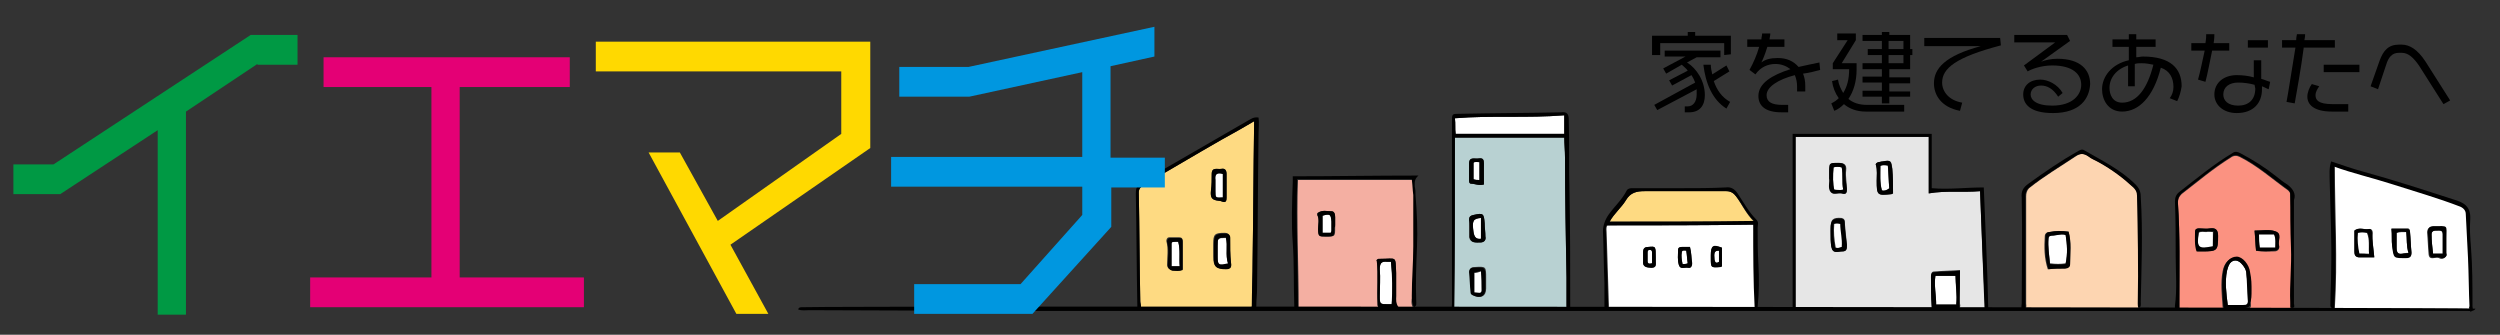 <?xml version="1.0" encoding="utf-8"?>
<!-- Generator: Adobe Illustrator 29.8.1, SVG Export Plug-In . SVG Version: 9.03 Build 0)  -->
<svg version="1.1" id="レイヤー_1" xmlns="http://www.w3.org/2000/svg" xmlns:xlink="http://www.w3.org/1999/xlink" x="0px"
	 y="0px" width="336.1px" height="45px" viewBox="0 0 336.1 45" style="enable-background:new 0 0 336.1 45;" xml:space="preserve">
<rect x="0" y="0" width="336.1" height="45" fill="#333333" stroke="none"/>
<style type="text/css">
	.st0{fill:#FFFFFF;}
	.st1{fill:#FB9281;}
	.st2{fill:#FDD5B1;}
	.st3{fill:#E6E6E6;}
	.st4{fill:#FEDA82;}
	.st5{fill:#B8D1D2;}
	.st6{fill:#F4AFA2;}
	.st7{fill:#009944;}
	.st8{fill:#E40075;}
	.st9{fill:#FFD900;}
	.st10{fill:#0097E0;}
</style>
<g>
	<path class="st0" d="M332,41.5h-18.1v-0.1c0.4-6.4,0-12.7,0-19.1c2.5,0.9,5.1,1.5,7.6,2.3c3.1,1,6.3,1.9,9.4,3.1
		c0.4,0.2,0.7,0.5,0.7,1c0.1,2,0.2,4,0.3,5.9c0.1,2.2,0.1,4.4,0.2,6.6C331.9,41.2,331.9,41.4,332,41.5z M328.8,34.5
		c0.1-0.1,0-0.3,0-0.4c0-0.5,0-1,0-1.5l0,0c0-0.2,0-0.4,0-0.5c0-1.8,0.3-1.6-1.7-1.6c-0.6,0-0.8,0.3-0.8,0.8c0.1,1,0.1,1.9,0.2,2.9
		c0.1,0.9,0.9,0.3,1.4,0.5C328.2,34.9,328.6,34.8,328.8,34.5z M323.5,34.6c0.5,0,0.7-0.2,0.7-0.7c-0.1-0.9-0.1-1.8-0.2-2.8
		c0-0.2-0.1-0.4-0.3-0.4c-0.7,0-1.4,0-2.2,0c0.1,0.8,0,1.6,0.1,2.3C321.9,34.7,321.9,34.6,323.5,34.6z M317.2,34.6c0.6,0,1.2,0,2,0
		c-0.1-1.2-0.3-2.2-0.2-3.3c0-0.3-0.2-0.6-0.5-0.5c-0.6,0.1-1.3-0.3-1.9,0.2c0,0,0,0.1,0,0.2c0,0.9,0,1.7,0,2.6
		C316.5,34.2,316.7,34.6,317.2,34.6z"/>
	<path class="st0" d="M328.4,31.5c0,0.9,0,1.7,0,2.6c-0.4,0-0.8,0-1.3,0c-0.1-0.9-0.2-1.7-0.2-2.6c0-0.5,0.4-0.5,0.7-0.5
		C328,31,328.4,30.9,328.4,31.5z"/>
	<path class="st0" d="M323.5,31.2c0.1,0.9,0,1.9,0.3,2.8c-0.3,0-0.6,0-0.8,0.1c-0.6,0.1-0.8-0.1-0.8-0.8s0-1.3,0-2
		C322.6,31.2,323,31.2,323.5,31.2z"/>
	<path class="st0" d="M318.5,34.1c-0.5,0-0.9,0-1.4,0c-0.2-0.9-0.3-1.9-0.2-2.8c0.4-0.1,0.8-0.1,1.3,0
		C318.6,32.2,318.4,33.1,318.5,34.1z"/>
	<path d="M332.2,33.3c-0.1-1.3-0.2-2.6-0.1-3.8c0.1-1.8-0.9-2.3-2.3-2.7c-4-1.3-8-2.6-12-3.7c-1.5-0.4-2.9-0.9-4.4-1.4
		c-0.3,0.9-0.2,1.8-0.2,2.6c0.1,4,0.3,8.1,0.2,12.1c0,1.5-0.1,2.9-0.1,4.4c0,0.3-0.1,0.6,0.5,0.7c0.4-6.4,0-12.7,0-19.1
		c2.5,0.9,5.1,1.5,7.6,2.3c3.1,1,6.3,1.9,9.4,3.1c0.4,0.2,0.7,0.5,0.7,1c0.1,2,0.2,4,0.3,5.9c0.1,2.2,0.1,4.4,0.2,6.6
		c0,0.1,0,0.3,0,0.4c0,0.1,0.1,0.1,0.1,0.2c0.2,0,0.2-0.1,0.3-0.2c0.1-0.1,0-0.4,0-0.5C332.4,38.4,332.4,35.8,332.2,33.3z"/>
	<path d="M328.9,32.5L328.9,32.5c0-0.2,0-0.4,0-0.5c0-1.8,0.3-1.6-1.7-1.6c-0.6,0-0.8,0.3-0.8,0.8c0.1,1,0.1,1.9,0.2,2.9
		c0.1,0.9,0.9,0.3,1.4,0.5c0.3,0.2,0.7,0.1,0.9-0.2c0.1-0.1,0-0.3,0-0.4C328.9,33.6,328.9,33.1,328.9,32.5z M328.4,34.1
		c-0.4,0-0.8,0-1.3,0c-0.1-0.9-0.2-1.7-0.2-2.6c0-0.5,0.4-0.5,0.7-0.5c0.4,0,0.8-0.1,0.8,0.5C328.4,32.4,328.4,33.2,328.4,34.1z"/>
	<path d="M324,31.2c0-0.2-0.1-0.4-0.3-0.4c-0.7,0-1.4,0-2.2,0c0.1,0.8,0,1.6,0.1,2.3c0.2,1.7,0.2,1.6,1.9,1.6c0.5,0,0.7-0.2,0.7-0.7
		C324.1,33,324.1,32.1,324,31.2z M323,34.1c-0.6,0.1-0.8-0.1-0.8-0.8s0-1.3,0-2c0.4-0.2,0.8-0.2,1.3-0.1c0.1,0.9,0,1.9,0.3,2.8
		C323.4,34.1,323.2,34.1,323,34.1z"/>
	<path d="M318.9,31.3c0-0.3-0.2-0.6-0.5-0.5c-0.6,0.1-1.3-0.3-1.9,0.2c0,0,0,0.1,0,0.2c0,0.9,0,1.7,0,2.6c0,0.4,0.1,0.8,0.7,0.8
		s1.2,0,2,0C319.1,33.4,318.9,32.4,318.9,31.3z M317.2,34.1c-0.2-0.9-0.3-1.9-0.2-2.8c0.4-0.1,0.8-0.1,1.3,0
		c0.4,0.9,0.1,1.9,0.2,2.9C318,34.1,317.6,34.1,317.2,34.1z"/>
</g>
<g>
	<path class="st1" d="M308.2,33.6c0.1,2.5-0.2,4.9-0.1,7.4c0,0.2,0,0.4,0,0.6h-6.3c0.1,0,0.1,0,0.2,0c0.4-0.1,0.7-0.2,0.6-0.7
		c0-0.5,0-1.1,0-1.8s0-1.5-0.2-2.4c-0.1-1-1-2.1-1.8-2.1s-1.6,0.7-1.8,1.9c-0.3,1.6-0.1,3.2,0,4.7c0,0.3,0.2,0.4,0.4,0.3
		c0.4,0,0.7,0,1,0H293c0-0.1,0-0.2,0-0.3c0-0.2,0-0.4,0-0.6c0-4.4,0.1-8.9-0.2-13.3c0-0.5,0.1-0.8,0.5-1.2c2.2-1.7,4.2-3.4,6.6-4.9
		c0.4-0.3,0.8-0.3,1.2-0.1c2.4,1.2,4.4,3,6.5,4.5c0.2,0.2,0.3,0.3,0.3,0.6C308.1,28.8,308.1,31.2,308.2,33.6z M305.8,33.8
		c0.4,0,0.7-0.3,0.6-0.7c-0.2-0.7,0.4-1.7-0.5-2c-0.8-0.3-1.8-0.1-2.8-0.1c0.1,1,0.1,1.8,0.2,2.7C304.2,33.9,305,33.8,305.8,33.8z
		 M296.1,33.8c2,0,2.1-0.1,2.1-2.1c0-0.7-0.3-1.1-1-1c-0.5,0.1-1,0-1.5,0c-0.3,0-0.5,0.1-0.5,0.4c0,0.9-0.1,1.8,0.2,2.7
		C295.6,33.8,295.9,33.8,296.1,33.8z"/>
	<path class="st0" d="M305.8,31.5c0.2,0.6,0.1,1.2,0.1,1.8c-0.7,0-1.4,0-2.1,0c-0.1-0.6-0.1-1.2-0.1-1.8
		C304.5,31.5,305.1,31.5,305.8,31.5z"/>
	<path class="st0" d="M297.5,31.2c0,0.7,0,1.3,0,2c-2,0.4-2.2,0.2-1.9-1.9c0.3-0.2,0.6-0.1,1-0.1C296.9,31.1,297.2,31.2,297.5,31.2z
		"/>
	<path class="st0" d="M302.2,40.4c0,0.5-0.2,0.7-0.6,0.6c-0.7,0-1.4,0-2.1,0c-0.2-1.6-0.4-3.1-0.1-4.6c0.1-0.4,0.2-0.7,0.4-1
		c0.4-0.5,1-0.5,1.5,0c0.4,0.4,0.7,0.9,0.7,1.4C302.2,38,302.2,39.2,302.2,40.4z"/>
	<path d="M307.5,24.8c-0.5-0.3-1-0.7-1.5-1.1c-1.5-1.2-3.1-2.2-4.8-3.1c-0.4-0.2-0.7-0.3-1.1,0c-2.5,1.5-4.8,3.4-7.1,5.2
		c-0.4,0.3-0.6,0.7-0.6,1.3c0.1,2.4,0.1,4.9,0.1,7.3c0,2.2,0.2,4.5-0.1,6.7c0,0.1,0,0.2,0,0.3s0.1,0.2,0.3,0.2
		c0.2,0,0.2-0.1,0.3-0.2c0-0.1,0-0.2,0-0.3c0-0.2,0-0.4,0-0.6c0-4.4,0.1-8.9-0.2-13.3c0-0.5,0.1-0.8,0.5-1.2
		c2.2-1.7,4.2-3.4,6.6-4.9c0.4-0.3,0.8-0.3,1.2-0.1c2.4,1.2,4.4,3,6.5,4.5c0.2,0.2,0.3,0.3,0.3,0.6c0,2.4,0,4.8,0.1,7.2
		c0.1,2.5-0.2,4.9-0.1,7.4c0,0.2,0,0.4,0,0.6c0,0.1,0.1,0.1,0.2,0.1s0.2,0,0.3-0.1c0.1-0.1,0-0.4,0-0.5c0-2.4,0-4.8,0-7.2
		c0-2.2,0-4.5,0-6.7C308.7,26.1,308.3,25.4,307.5,24.8z"/>
	<path d="M305.9,31.1c-0.8-0.3-1.8-0.1-2.8-0.1c0.1,1,0.1,1.8,0.2,2.7c0.9,0.1,1.7,0.1,2.5,0c0.4,0,0.7-0.3,0.6-0.7
		C306.2,32.4,306.9,31.4,305.9,31.1z M305.9,33.3c-0.7,0-1.4,0-2.1,0c-0.1-0.6-0.1-1.2-0.1-1.8c0.7,0,1.4,0,2,0
		C306,32.1,305.9,32.7,305.9,33.3z"/>
	<path d="M302.7,39c0-0.7,0-1.5-0.2-2.4c-0.1-1-1-2.1-1.8-2.1s-1.6,0.7-1.8,1.9c-0.3,1.6-0.1,3.2,0,4.7c0,0.3,0.2,0.4,0.4,0.3
		c0.4,0,0.7,0,1,0c0.5,0,1,0.1,1.4,0c0.1,0,0.1,0,0.2,0c0.4-0.1,0.7-0.2,0.6-0.7C302.7,40.3,302.7,39.7,302.7,39z M301.6,41
		c-0.7,0-1.4,0-2.1,0c-0.2-1.6-0.4-3.1-0.1-4.6c0.1-0.4,0.2-0.7,0.4-1c0.4-0.5,1-0.5,1.5,0c0.4,0.4,0.7,0.9,0.7,1.4
		c0.1,1.2,0.1,2.4,0.2,3.5C302.3,40.9,302.1,41,301.6,41z"/>
	<path d="M297.1,30.7c-0.5,0.1-1,0-1.5,0c-0.3,0-0.5,0.1-0.5,0.4c0,0.9-0.1,1.8,0.2,2.7c0.3,0,0.5,0,0.8,0c2,0,2.1-0.1,2.1-2.1
		C298.2,30.9,297.9,30.6,297.1,30.7z M297.5,33.1c-2,0.4-2.2,0.2-1.9-1.9c0.3-0.2,0.6-0.1,1-0.1c0.3,0,0.6,0,1,0
		C297.5,31.9,297.5,32.5,297.5,33.1z"/>
</g>
<g>
	<path class="st2" d="M287.6,41.5h-15.3c0.2-0.2,0.1-0.5,0.1-0.7c0-4.8,0-9.6,0-14.4c0-0.4,0.1-0.8,0.4-1.1c2-1.6,4.2-2.9,6.3-4.3
		c0.6-0.4,1.1-0.4,1.7,0c0.5,0.4,1.1,0.6,1.6,0.9c1.6,0.9,3.1,2,4.5,3.3c0.3,0.3,0.5,0.6,0.5,1.1c0.1,4.8,0.2,9.7,0.1,14.5
		C287.5,41.1,287.4,41.3,287.6,41.5z M278.3,35.5c0-1.5,0.2-3-0.2-4.4c-0.9-0.1-1.8,0-2.7,0.1c-0.3,0-0.5,0.3-0.5,0.5
		c-0.1,1.5-0.1,3,0.4,4.5c0.8-0.1,1.5-0.1,2.3-0.1C278,36,278.3,35.8,278.3,35.5z"/>
	<path class="st0" d="M277.7,31.5c0.2,1.3,0.3,2.6,0,3.9c-0.7,0.1-1.3,0.1-2.1,0c-0.1-1.1-0.3-2.3-0.2-3.4c0-0.2,0.1-0.4,0.4-0.4
		C276.4,31.7,277,31.4,277.7,31.5z"/>
	<path d="M287.8,26.4c0-0.6-0.2-1.1-0.7-1.6c-2-2-4.5-3.2-6.9-4.6c-0.3-0.2-0.6,0-0.8,0.1c-2.3,1.3-4.5,2.8-6.7,4.4
		c-0.7,0.5-1,1-0.9,1.9c0.1,4.7,0,9.4,0,14.2c0,0.2-0.1,0.5,0,0.7c0,0.1,0.1,0.1,0.1,0.2c0.1,0,0.2-0.1,0.3-0.2
		c0.2-0.2,0.1-0.5,0.1-0.7c0-4.8,0-9.6,0-14.4c0-0.4,0.1-0.8,0.4-1.1c2-1.6,4.2-2.9,6.3-4.3c0.6-0.4,1.1-0.4,1.7,0
		c0.5,0.4,1.1,0.6,1.6,0.9c1.6,0.9,3.1,2,4.5,3.3c0.3,0.3,0.5,0.6,0.5,1.1c0.1,4.8,0.2,9.7,0.1,14.5c0,0.2,0,0.4,0.1,0.6l0,0l0,0
		c0.4-0.1,0.3-0.5,0.3-0.8C287.9,36,288.1,31.2,287.8,26.4z"/>
	<path d="M275.5,31.2c-0.3,0-0.5,0.3-0.5,0.5c-0.1,1.5-0.1,3,0.4,4.5c0.8-0.1,1.5-0.1,2.3-0.1c0.3,0,0.6-0.2,0.6-0.5
		c0-1.5,0.2-3-0.2-4.4C277.2,31,276.4,31,275.5,31.2z M277.7,35.5c-0.7,0.1-1.3,0.1-2.1,0c-0.1-1.1-0.3-2.3-0.2-3.4
		c0-0.2,0.1-0.4,0.4-0.4c0.6,0,1.2-0.3,1.9-0.1C277.9,32.8,278,34.1,277.7,35.5z"/>
</g>
<g>
	<path class="st3" d="M266.9,41.5h-3.6c0.2-0.1,0.3-0.3,0.2-0.7c-0.1-1.5,0-2.9,0-4.5c-1.2,0.1-2.4,0.1-3.5,0.2
		c-0.3,0-0.4,0.3-0.4,0.6c0,1.4,0,2.7,0.1,4.1c0,0.1,0,0.3,0.1,0.3h-18.4c0-7.7,0-15.4,0-23.1c6,0,11.9,0,17.9,0c0,2.5,0,5,0,7.6
		c2.3-0.4,4.6-0.1,6.9-0.3C266.4,31,266.6,36.3,266.9,41.5z M254.5,26c0-1.1,0-2.2-0.1-3.3c-0.1-1.1-0.2-1.2-1.3-1
		c-0.2,0-0.4,0.1-0.6,0.1c-0.2,0.1-0.4,0.2-0.3,0.4c0.2,0.7,0.1,1.4,0.1,2.1c0,2,0.1,2,2,1.8C254.3,26.1,254.3,26.1,254.5,26z
		 M247.6,26c0.6,0.2,0.7-0.1,0.7-0.6c0-0.8-0.2-1.7-0.1-2.5c0.1-0.8-0.3-1-1-1c-1.2,0-1.2,0-1.2,1.2c0,0.3,0,0.5,0,0.9
		c0.1,0.5-0.2,1.3,0.2,1.8C246.4,26.3,247.1,25.9,247.6,26z M247.7,33.8c0.6,0,0.6-0.4,0.6-0.9c-0.1-1-0.2-2-0.3-3.1
		c0-0.3-0.1-0.4-0.4-0.5c-1.2-0.1-1.5,0.2-1.5,1.4c0,0.2,0,0.4,0,0.4c0,0.8,0,1.4,0.1,2C246.4,34.2,247.1,33.8,247.7,33.8z"/>
	<path class="st0" d="M262.9,37c0,1.3,0.3,2.6,0.1,3.9c-0.9,0-1.8,0-2.7,0c0-1.3-0.3-2.6-0.1-3.9C261,37,261.9,37,262.9,37z"/>
	<path class="st0" d="M247.5,30.1c0,1,0.3,2,0.2,3.1c-0.3,0.1-0.5,0.2-0.9,0.1c-0.2-1.1-0.3-2.1-0.2-3.2
		C246.9,30,247.2,30,247.5,30.1z"/>
	<path class="st0" d="M253.8,22.3c0.1,1,0.1,2.1,0.2,3.1c-0.4,0.2-0.7,0.3-1,0.2c-0.3-1.1-0.2-2.2-0.2-3.3
		C253.1,22.2,253.4,22.2,253.8,22.3z"/>
	<path class="st0" d="M247.6,22.5c0.2,1,0,2,0.2,3c-0.4,0.1-0.8,0.1-1.2,0c-0.2-0.6-0.2-2-0.1-3C246.8,22.4,247.2,22.4,247.6,22.5z"
		/>
	<path d="M266.7,25.2c-2.4,0-4.7,0.3-7,0.1c0-2.5,0-4.8,0-7.3c-6.3,0-12.5,0-18.7,0c0,7.8,0,15.5,0,23.1c0,0.2,0,0.3,0.2,0.4
		c0.1,0,0.1,0,0.2,0l0,0c0-7.7,0-15.4,0-23.1c6,0,11.9,0,17.9,0c0,2.5,0,5,0,7.6c2.3-0.4,4.6-0.1,6.9-0.3c0.2,5.3,0.4,10.6,0.6,15.8
		c0,0.1,0,0.1,0,0.2c0.2,0,0.3,0,0.5,0c0-0.1,0-0.1,0-0.2C267.2,36.1,266.9,30.7,266.7,25.2z"/>
	<path d="M263.5,36.4c-1.2,0.1-2.4,0.1-3.5,0.2c-0.3,0-0.4,0.3-0.4,0.6c0,1.4,0,2.7,0.1,4.1c0,0.1,0,0.3,0.1,0.3
		c0.1,0.1,0.2,0.1,0.3,0.1c0.1,0,0.2-0.1,0.3-0.1c0.4-0.1,0.8,0,1.1,0c0.4,0,0.7,0.1,1.1,0.1c0.2,0,0.4,0,0.6-0.1s0.3-0.3,0.2-0.7
		C263.5,39.4,263.5,37.9,263.5,36.4z M263,41c-0.9,0-1.8,0-2.7,0c0-1.3-0.3-2.6-0.1-3.9c0.9,0,1.8,0,2.7,0
		C262.9,38.3,263.1,39.6,263,41z"/>
	<path d="M253.1,21.7c-0.2,0-0.4,0.1-0.6,0.1c-0.2,0.1-0.4,0.2-0.3,0.4c0.2,0.7,0.1,1.4,0.1,2.1c0,2,0.1,2,2,1.8c0,0,0,0,0.2-0.1
		c0-1.1,0-2.2-0.1-3.3C254.2,21.6,254.2,21.5,253.1,21.7z M253,25.6c-0.3-1.1-0.2-2.2-0.2-3.3c0.3-0.2,0.7-0.1,1-0.1
		c0.1,1,0.1,2.1,0.2,3.1C253.6,25.6,253.3,25.7,253,25.6z"/>
	<path d="M248.1,22.9c0.1-0.8-0.3-1-1-1c-1.2,0-1.2,0-1.2,1.2c0,0.3,0,0.5,0,0.9c0.1,0.5-0.2,1.3,0.2,1.8c0.3,0.4,1,0.1,1.5,0.2
		c0.6,0.2,0.7-0.1,0.7-0.6C248.2,24.6,248,23.7,248.1,22.9z M246.6,25.5c-0.2-0.6-0.2-2-0.1-3c0.3-0.1,0.7-0.1,1.1,0
		c0.2,1,0,2,0.2,3C247.3,25.6,247,25.5,246.6,25.5z"/>
	<path d="M248,29.9c0-0.3-0.1-0.4-0.4-0.5c-1.2-0.1-1.5,0.2-1.5,1.4c0,0.2,0,0.4,0,0.4c0,0.8,0,1.4,0.1,2c0.2,1,0.9,0.6,1.5,0.6
		s0.6-0.4,0.6-0.9C248.2,32,248,31,248,29.9z M247.6,33.2c-0.3,0.1-0.5,0.2-0.9,0.1c-0.2-1.1-0.3-2.1-0.2-3.2c0.3-0.1,0.5-0.1,0.9,0
		C247.4,31.1,247.7,32.1,247.6,33.2z"/>
</g>
<g>
	<path class="st0" d="M236.1,41.5h-19.8c0-0.1,0-0.2,0-0.3s0-0.1,0-0.2c-0.1-3.2-0.2-6.4-0.3-9.7c0-0.3-0.1-0.7,0.1-1
		c6.5,0,13.1,0,19.7-0.1C235.9,34.1,235.9,37.8,236.1,41.5z M231.5,35.8c0-0.9,0-1.7,0-2.5c-1.2-0.4-1.5-0.2-1.5,1
		c0,0.1,0,0.3,0,0.4c0,1.3,0,1.3,1.3,1.2C231.4,35.9,231.4,35.8,231.5,35.8z M226.9,36c0.4,0.1,0.5-0.3,0.5-0.6c0-0.7,0-1.4-0.2-2.2
		c-0.4,0-0.8,0-1.1,0s-0.5,0.1-0.5,0.4c0,0.7-0.1,1.3,0.1,2C225.9,36.3,226.5,35.9,226.9,36z M222,36c0.8,0,0.6-0.5,0.6-0.9
		c0-0.2,0-0.3,0-0.5c0-1.5,0-1.5-1-1.4c-0.5,0-0.7,0.2-0.7,0.7c0,0.4,0,0.8,0,1.2C220.8,35.9,221.3,35.9,222,36z"/>
	<path class="st4" d="M235.8,29.8c-6.5,0-12.9,0-19.4,0c0.6-1.1,1.6-1.9,2.2-2.9c0.6-1,1.4-1.2,2.5-1.2c3.7,0,7.3,0,11,0
		c0.6,0,1,0.3,1.3,0.7C234.2,27.5,234.7,28.7,235.8,29.8z"/>
	<path class="st0" d="M231.1,33.7c0,0.6,0,1.1,0,1.6c-0.4,0.2-0.5,0.1-0.6-0.3C230.4,33.9,230.5,33.7,231.1,33.7z"/>
	<path class="st0" d="M226.7,33.7c0.1,0.6,0.1,1.1,0.2,1.7c-0.3,0.2-0.5,0.1-0.7,0.1c-0.1-0.5-0.2-1.1-0.1-1.6
		C226.2,33.6,226.5,33.6,226.7,33.7z"/>
	<path class="st0" d="M222.1,34.2c0,0.4,0,0.8,0,1.2c-0.4,0.1-0.6,0-0.6-0.3c0-0.4,0-0.7,0-1.1c0-0.2,0-0.4,0.3-0.4s0.3,0.2,0.3,0.4
		C222.1,34.1,222.1,34.2,222.1,34.2z"/>
	<path d="M236.4,35.5c-0.1-1.6-0.1-3.2-0.1-4.9c0-0.4,0.2-0.7-0.2-1.1c-1-1-1.7-2.3-2.5-3.5c-0.4-0.6-0.9-0.9-1.6-0.8
		c-2,0.1-4.1,0.1-6.1,0.1c-2.1,0-4.3,0-6.4,0c-0.3,0-0.6,0-0.8,0.3c-0.6,1.2-1.6,2.1-2.4,3.2c-0.5,0.7-0.8,1.5-0.8,2.3
		c0.1,2.3,0.1,4.7,0.2,7c0,1,0,2.1,0,3.1c0,0.1,0,0.2,0,0.3s0.1,0.2,0.3,0.2c0.1,0,0.2-0.1,0.2-0.2c0-0.1,0-0.2,0-0.3s0-0.1,0-0.2
		c-0.1-3.2-0.2-6.4-0.3-9.7c0-0.3-0.1-0.7,0.1-1c6.5,0,13.1,0,19.7-0.1c0,3.8,0,7.5,0.2,11.3c0,0,0,0,0,0.1c0.1,0,0.1,0,0.2-0.1
		c0.2-0.1,0.2-0.2,0.2-0.3C236.5,39.3,236.5,37.4,236.4,35.5z M216.4,29.8c0.6-1.1,1.6-1.9,2.2-2.9c0.6-1,1.4-1.2,2.5-1.2
		c3.7,0,7.3,0,11,0c0.6,0,1,0.3,1.3,0.7c0.8,1,1.3,2.2,2.4,3.3C229.2,29.8,222.8,29.8,216.4,29.8z"/>
	<path d="M230,34.3c0,0.1,0,0.3,0,0.4c0,1.3,0,1.3,1.3,1.2c0,0,0.1,0,0.2-0.1c0-0.9,0-1.7,0-2.5C230.3,32.8,230,33,230,34.3z
		 M231.1,35.2c-0.4,0.2-0.5,0.1-0.6-0.3c-0.1-1,0-1.2,0.6-1.2C231.1,34.2,231.1,34.7,231.1,35.2z"/>
	<path d="M227.2,33.2c-0.4,0-0.8,0-1.1,0s-0.5,0.1-0.5,0.4c0,0.7-0.1,1.3,0.1,2c0.2,0.7,0.8,0.3,1.3,0.4c0.4,0.1,0.5-0.3,0.5-0.6
		C227.4,34.6,227.4,34,227.2,33.2z M226.2,35.5c-0.1-0.5-0.2-1.1-0.1-1.6c0-0.3,0.3-0.2,0.6-0.2c0.1,0.6,0.1,1.1,0.2,1.7
		C226.6,35.5,226.4,35.5,226.2,35.5z"/>
	<path d="M222.6,35.1c0-0.2,0-0.3,0-0.5c0-1.5,0-1.5-1-1.4c-0.5,0-0.7,0.2-0.7,0.7c0,0.4,0,0.8,0,1.2c-0.1,0.8,0.5,0.9,1.1,0.9
		C222.7,36,222.6,35.5,222.6,35.1z M221.5,35.1c0-0.4,0-0.7,0-1.1c0-0.2,0-0.4,0.3-0.4s0.3,0.2,0.3,0.4c0,0.1,0,0.2,0,0.2
		c0,0.4,0,0.8,0,1.2C221.7,35.5,221.5,35.5,221.5,35.1z"/>
</g>
<g>
	<path class="st5" d="M210.7,41.5h-15.2c0.1-7.6,0.1-15.3,0.1-23c4.9,0,9.8,0,14.7,0c0,0.9,0.1,1.8,0.1,2.7c0,5.4,0.1,10.7,0.2,16.1
		c0,1.2,0,2.5,0,3.7C210.6,41.2,210.6,41.4,210.7,41.5z M198.1,39.7c1,0.5,1.7,0.1,1.7-0.9c0-0.3,0-0.6,0-0.9l0,0c0-0.2,0-0.3,0-0.5
		c0-1.6,0-1.6-1.6-1.5c-0.4,0-0.6,0.2-0.6,0.6c0.1,0.9,0.1,1.8,0.2,2.7C197.7,39.5,197.9,39.6,198.1,39.7z M199,32.6
		c0.6,0,0.8-0.4,0.7-0.8c0-0.6-0.1-1.2-0.1-1.8c-0.1-1.3-0.2-1.4-1.5-1.1c-0.5,0.1-0.6,0.3-0.6,0.7c0,0.3,0,0.6,0,0.9l0,0
		c0,0.5,0,0.9,0,1.4C197.7,32.7,198.4,32.6,199,32.6z M199.5,22c0-0.5-0.1-0.8-0.7-0.7c-0.5,0.1-1.3-0.3-1.3,0.7c0,0.7,0,1.5,0,2.2
		c0,0.2,0,0.5,0.3,0.5c0.5,0,1,0.3,1.7,0.1C199.5,23.9,199.4,22.9,199.5,22z"/>
	<path class="st0" d="M210.3,15.5c0,0.9,0,1.7,0,2.5c-4.9,0-9.7,0-14.6,0c-0.1-0.7,0-1.3-0.1-2.1C200.5,15.5,205.4,15.9,210.3,15.5z
		"/>
	<path class="st0" d="M199.2,39c0,0.6-0.5,0.4-1,0.4c0-0.9,0-1.8,0-2.7c0.3,0,0.6-0.1,0.9-0.2C199.2,37.4,199.2,38.2,199.2,39z"/>
	<path class="st0" d="M199.1,29.3c0,0.9,0,1.9,0,2.8c-0.7,0.1-0.9-0.3-1-0.9C197.9,29.7,198,29.4,199.1,29.3z"/>
	<path class="st0" d="M198.9,21.8c0,0.8,0,1.6,0,2.4c-0.3,0-0.5,0-0.8-0.1c0-0.8,0-1.5,0-2.3C198.3,21.7,198.6,21.8,198.9,21.8z"/>
	<path d="M211,25.7c-0.1-3.2,0-6.4-0.1-9.7c0-0.7-0.3-1-1-0.9c-4.6,0.1-9.1,0.1-13.7,0.2c-1,0-1,0-1,1.1c0,8.2,0,16.4,0,24.5
		c0,0.2-0.1,0.4,0.1,0.6c0,0.1,0.1,0.1,0.2,0.2c0-0.1,0-0.1,0-0.2c0.1-7.6,0.1-15.3,0.1-23c4.9,0,9.8,0,14.7,0
		c0,0.9,0.1,1.8,0.1,2.7c0,5.4,0.1,10.7,0.2,16.1c0,1.2,0,2.5,0,3.7c0,0.1,0,0.3,0,0.5c0,0.1,0.1,0.2,0.4,0.2c0-0.1,0.1-0.1,0.1-0.2
		c0-0.1,0-0.2,0-0.4C211.1,36,211.1,30.8,211,25.7z M210.3,18c-4.9,0-9.7,0-14.6,0c-0.1-0.7,0-1.3-0.1-2.1c4.9-0.4,9.8,0,14.7-0.4
		C210.3,16.4,210.3,17.2,210.3,18z"/>
	<path d="M199.7,37.5c0-1.6,0-1.6-1.6-1.5c-0.4,0-0.6,0.2-0.6,0.6c0.1,0.9,0.1,1.8,0.2,2.7c0,0.2,0.1,0.3,0.3,0.4
		c1,0.5,1.7,0.1,1.7-0.9c0-0.3,0-0.6,0-0.9l0,0C199.7,37.8,199.7,37.6,199.7,37.5z M198.2,39.3c0-0.9,0-1.8,0-2.7
		c0.3,0,0.6-0.1,0.9-0.2c0.1,0.9,0.1,1.7,0.1,2.5C199.3,39.6,198.7,39.3,198.2,39.3z"/>
	<path d="M197.6,30.5L197.6,30.5c0,0.5,0,0.9,0,1.4c0.1,0.8,0.8,0.7,1.4,0.7c0.6,0,0.8-0.4,0.7-0.8c0-0.6-0.1-1.2-0.1-1.8
		c-0.1-1.3-0.2-1.4-1.5-1.1c-0.5,0.1-0.6,0.3-0.6,0.7C197.6,29.9,197.6,30.2,197.6,30.5z M199.1,29.3c0,0.9,0,1.9,0,2.8
		c-0.7,0.1-0.9-0.3-1-0.9C197.9,29.7,198,29.4,199.1,29.3z"/>
	<path d="M199.5,24.8c0-0.9,0-1.8,0-2.8c0-0.5-0.1-0.8-0.7-0.7c-0.5,0.1-1.3-0.3-1.3,0.7c0,0.7,0,1.5,0,2.2c0,0.2,0,0.5,0.3,0.5
		C198.3,24.7,198.8,25,199.5,24.8z M198.1,21.9c0.2-0.2,0.5-0.1,0.8-0.1c0,0.8,0,1.6,0,2.4c-0.3,0-0.5,0-0.8-0.1
		C198.1,23.4,198.1,22.7,198.1,21.9z"/>
</g>
<g>
	<path class="st6" d="M190,41.4L190,41.4l-2.7,0.1c0.2,0,0.4-0.1,0.6-0.1c-0.3-0.6-0.2-1.1-0.2-1.6c0-1,0-2.1,0-3.1
		c-0.1-2.4,0.1-1.9-2.2-1.9c-0.1,0-0.2,0-0.2,0c-0.2,0.1-0.3,0.2-0.2,0.3c0.2,1.9,0,3.8,0.1,5.7c0,0.2,0,0.5,0.2,0.5
		c0.5,0,1,0.1,1.5,0.2h-12.3c0-5.8-0.3-11.5-0.1-17.3c5.1,0,10.2,0,15.4,0c0.1,0.7,0.1,1.4,0.2,2.1c0,0.2,0,0.4,0,0.7
		c0,2.1,0,4.1,0,6.2c0,2.2-0.2,4.5-0.2,6.7C189.7,40.4,189.7,41,190,41.4z M178.3,31.8c1.2,0,1.2,0,1.2-1.2c0-0.1,0-0.3,0-0.4l0,0
		c0-0.3,0-0.7,0-1c0-0.4-0.1-0.8-0.5-0.8c-0.6,0-1.2-0.2-1.8,0.2c-0.1,0-0.1,0.2-0.1,0.3c0.3,0.6,0.1,1.3,0.1,1.9
		C177.3,31.8,177.3,31.8,178.3,31.8z"/>
	<path class="st0" d="M187,35.2c0.2,1.9,0.3,3.8,0.1,5.7c-0.2,0-0.3,0-0.4,0c-1.2,0-1.2,0-1.2-1.1c0-1.2,0.1-2.4,0-3.6
		c0-0.8,0.2-1.1,1-1C186.6,35.2,186.8,35.2,187,35.2z"/>
	<path class="st0" d="M179,29.8c0,0.4,0,0.8,0,1.2c0,0.1,0,0.1-0.1,0.3c-0.4,0-0.7,0-1.1,0c0-0.8,0-1.5,0-2.3
		C178.8,28.7,179,28.8,179,29.8z"/>
	<path d="M173.8,23.7c0,0.2,0,0.5,0,0.7c-0.1,2.8-0.2,5.6,0,8.3c0.2,2.8,0.1,5.6,0.2,8.3c0,0.1,0,0.3,0,0.4c0,0.1,0.2,0.2,0.5,0.2
		c0-0.1,0-0.1,0-0.2c0-5.8-0.3-11.5-0.1-17.3c5.1,0,10.2,0,15.4,0c0.1,0.7,0.1,1.4,0.2,2.1c0,0.2,0,0.4,0,0.7c0,2.1,0,4.1,0,6.2
		c0,2.2-0.2,4.5-0.2,6.7c0,0.5,0,1,0.3,1.5c0.4-0.2,0.3-0.5,0.3-0.8c-0.1-2.4,0-4.9,0.1-7.3c0.1-2.3,0-4.6-0.2-7
		c0-0.4,0-0.7-0.1-1.1c0-0.5-0.1-1,0.5-1.5C184.9,23.6,179.3,23.7,173.8,23.7z"/>
	<path d="M187.7,39.8c0-1,0-2.1,0-3.1c-0.1-2.4,0.1-1.9-2.2-1.9c-0.1,0-0.2,0-0.2,0c-0.2,0.1-0.3,0.2-0.2,0.3c0.2,1.9,0,3.8,0.1,5.7
		c0,0.2,0,0.5,0.2,0.5c0.5,0,1,0.1,1.5,0.2l0,0c0.2,0,0.4,0,0.6,0c0.2,0,0.4-0.1,0.6-0.1C187.6,40.8,187.7,40.3,187.7,39.8z
		 M187.1,40.9c-0.2,0-0.3,0-0.4,0c-1.2,0-1.2,0-1.2-1.1c0-1.2,0.1-2.4,0-3.6c0-0.8,0.2-1.1,1-1c0.1,0,0.3,0,0.5,0
		C187.2,37.2,187.2,39,187.1,40.9z"/>
	<path d="M179.5,30.2L179.5,30.2c0-0.3,0-0.7,0-1c0-0.4-0.1-0.8-0.5-0.8c-0.6,0-1.2-0.2-1.8,0.2c-0.1,0-0.1,0.2-0.1,0.3
		c0.3,0.6,0.1,1.3,0.1,1.9c0,1,0.1,1,1,1c1.2,0,1.2,0,1.2-1.2C179.5,30.5,179.5,30.4,179.5,30.2z M179,31c0,0.1,0,0.1-0.1,0.3
		c-0.4,0-0.7,0-1.1,0c0-0.8,0-1.5,0-2.3c1-0.3,1.1-0.2,1.2,0.8C179,30.2,179,30.6,179,31z"/>
</g>
<g>
	<path class="st4" d="M168.6,16.3c0,0.3,0,0.5,0,0.7c-0.1,6-0.1,11.9-0.2,17.9c0,2.1-0.1,4.1-0.1,6.2c0,0.2-0.1,0.3,0,0.4h-14.9
		c0-0.1,0-0.1,0-0.2c0-0.3-0.1-0.6-0.1-0.8c-0.1-4.9-0.1-9.7-0.2-14.6c0-0.5,0.2-0.7,0.6-1c3.5-2,7-4.1,10.5-6.1
		C165.7,18,167.1,17.2,168.6,16.3z M164.8,36.1c0.6,0,0.8-0.2,0.7-0.8c-0.2-1.1-0.1-2.2-0.2-3.4c0-0.4-0.2-0.6-0.7-0.6
		c-1.3,0-1.5,0.2-1.5,1.5c0,0.3,0,0.5,0,0.8s0,0.6,0,0.9C163.1,35.9,163.6,36.2,164.8,36.1z M164.9,23.4c0-0.5-0.2-0.8-0.7-0.7
		c-0.5,0.1-1.3-0.3-1.3,0.7c0,0.7,0,1.5-0.1,2.2c-0.1,1,0.1,1.3,1.1,1.4c0.1,0,0.3,0,0.4,0.1c0.5,0.2,0.6-0.1,0.6-0.5
		c0-0.6,0-1.1,0-1.7C164.9,24.4,164.9,23.9,164.9,23.4z M159,36.2c0-1.2,0-2.5,0-3.8c0-0.3-0.1-0.5-0.5-0.5s-0.9,0-1.3,0
		c-0.3,0-0.4,0.3-0.4,0.5c0.3,1.1,0.1,2.1,0.1,3.2c0,0.4,0.3,0.6,0.6,0.7C158.1,36.4,158.6,36.5,159,36.2z"/>
	<path class="st0" d="M164.8,32c0.3,1.1-0.1,2.3,0.3,3.5c-1.2,0.3-1.4,0.2-1.4-0.9c0-0.5,0-1,0-1.5C163.7,32,163.7,32,164.8,32z"/>
	<path class="st0" d="M164.4,23.3c0,1.1,0,2.1,0,3.2c-1,0.1-1,0.1-1-0.8c0-0.5,0-1,0-1.5C163.3,23.4,163.6,23.1,164.4,23.3z"/>
	<path class="st0" d="M158.6,35.8c-0.4,0-0.7,0-1.1,0c0-1,0-2,0-3c0-0.3,0.1-0.3,0.9-0.3C158.7,33.6,158.5,34.7,158.6,35.8z"/>
	<path d="M167.8,16.2c-4.7,2.7-9.5,5.5-14.2,8.2c-0.6,0.4-0.9,0.7-0.9,1.6c0.1,5,0.1,10,0.2,14.9c0,0.2,0,0.4,0,0.5v0.1
		c0.1,0.1,0.2,0.2,0.3,0.2s0.2-0.1,0.2-0.2c0-0.1,0-0.1,0-0.2c0-0.3-0.1-0.6-0.1-0.8c-0.1-4.9-0.1-9.7-0.2-14.6c0-0.5,0.2-0.7,0.6-1
		c3.5-2,7-4.1,10.5-6.1c1.4-0.8,2.9-1.6,4.4-2.5c0,0.3,0,0.5,0,0.7c-0.1,6-0.1,11.9-0.2,17.9c0,2.1-0.1,4.1-0.1,6.2
		c0,0.2-0.1,0.3,0,0.4c0,0.1,0.1,0.1,0.2,0.1c0.1,0,0.2,0,0.3-0.1s0.1-0.3,0.1-0.4c0-0.8,0.1-1.5,0.1-2.3c0.1-6.9,0.1-13.9,0.2-20.8
		c0-0.7,0.1-1.5,0-2.2C168.5,15.7,168.2,16,167.8,16.2z"/>
	<path d="M165.4,32c0-0.4-0.2-0.6-0.7-0.6c-1.3,0-1.5,0.2-1.5,1.5c0,0.3,0,0.5,0,0.8s0,0.6,0,0.9c-0.1,1.3,0.4,1.6,1.6,1.6
		c0.6,0,0.8-0.2,0.7-0.8C165.4,34.2,165.4,33.1,165.4,32z M163.7,34.5c0-0.5,0-1,0-1.5c0-1,0-1,1.1-1.1c0.3,1.1-0.1,2.3,0.3,3.5
		C163.8,35.7,163.7,35.6,163.7,34.5z"/>
	<path d="M164.3,27.1c0.5,0.2,0.6-0.1,0.6-0.5c0-0.6,0-1.1,0-1.7c0-0.5,0-1,0-1.5s-0.2-0.8-0.7-0.7c-0.5,0.1-1.3-0.3-1.3,0.7
		c0,0.7,0,1.5-0.1,2.2c-0.1,1,0.1,1.3,1.1,1.4C164.1,27,164.2,27.1,164.3,27.1z M163.4,25.7c0-0.5,0-1,0-1.5c-0.1-0.8,0.2-1,1-0.8
		c0,1.1,0,2.1,0,3.2C163.4,26.6,163.4,26.6,163.4,25.7z"/>
	<path d="M158.6,32c-0.4,0-0.9,0-1.3,0c-0.3,0-0.4,0.3-0.4,0.5c0.3,1.1,0.1,2.1,0.1,3.2c0,0.4,0.3,0.6,0.6,0.7
		c0.5,0,0.9,0.1,1.4-0.1c0-1.2,0-2.5,0-3.8C159,32.2,158.9,32,158.6,32z M157.5,35.8c0-1,0-2,0-3c0-0.3,0.1-0.3,0.9-0.3
		c0.3,1.1,0.1,2.2,0.2,3.3C158.2,35.8,157.9,35.8,157.5,35.8z"/>
</g>
<path d="M107.3,41.6c0.1-0.3,0.3-0.3,0.6-0.3c3.8-0.2,224.2,0,224.9,0.2c-0.2,0.4-0.8,0.3-1.2,0.3c-9,0-18.1,0-27.1,0
	c-19.9,0-39.8,0-59.7,0c-34.5,0-69,0-103.6,0c-38.1,0,5.7,0-32.4-0.1C108.3,41.7,107.8,41.8,107.3,41.6z"/>
<g>
	<path d="M231.8,7.4V5.8h-8.6v1.6h-1.1V4.8h4.8V4.3h1v0.5h4.8v2.5L231.8,7.4L231.8,7.4z M228.1,7.7l-1.3,0.7
		c1.3,0.8,2.4,2.5,2.4,4.4c0,1.4-0.7,2.3-2.1,2.3h-0.6v-0.8h0.4c0.7,0,1.2-0.6,1.2-1.6c0-0.2,0-0.5,0-0.7l-5.3,2.8l-0.4-0.7l5.5-3
		c-0.1-0.3-0.3-0.7-0.5-1l-2.6,1.4l-0.4-0.7l2.5-1.3c-0.2-0.3-0.5-0.5-0.8-0.8L224,9.9l-0.4-0.7l3-1.6h-2.8V6.8h7.5v0.9
		C231.3,7.7,228.1,7.7,228.1,7.7z M232.1,14.6c-1.9-1.2-2.8-3.4-3.1-5.9h1c0,0.4,0.1,0.9,0.2,1.3l1.9-1.2l0.4,0.8l-2.1,1.3
		c0.4,1.2,1.1,2.2,2.2,2.8L232.1,14.6z"/>
	<path d="M242.4,9.9c0.2,0.5,0.3,1,0.3,1.6v0.8h-1.1v-0.7c0-0.5-0.1-1-0.3-1.5c-2.3,0.6-3.8,1.6-3.8,2.7c0,0.9,0.7,1.3,2.1,1.3h0.8
		v1h-0.9c-2.2,0-3.1-0.9-3.1-2.2c0-1.7,1.8-2.8,4.3-3.6c-0.5-0.4-1.2-0.7-2-0.7c-1,0-2,0.4-2.7,1.4l-0.8-0.6c0.5-0.9,1-2,1.3-3.1
		h-1.6v-1h1.9c0-0.3,0.1-0.5,0.1-0.8h1.1c0,0.3-0.1,0.6-0.1,0.8h2v1h-2.3c-0.3,1-0.6,1.7-0.8,2.1l0,0c0.5-0.4,1.2-0.6,2.2-0.6
		c1.2,0,2.1,0.4,2.8,1.2c0.9-0.2,1.8-0.4,2.8-0.6l0.1,1C244,9.6,243.2,9.8,242.4,9.9z"/>
	<path d="M250.8,15c-1.2,0-2.2-0.4-2.9-1c-0.4,0.4-0.8,0.7-1.3,0.9l-0.4-1c0.4-0.2,0.7-0.4,1-0.7c-0.5-0.7-0.8-1.5-0.9-2.3l0.8-0.2
		c0.1,0.7,0.4,1.3,0.7,1.8c0.5-0.8,0.8-1.8,0.8-3.2h-2.2V8.5l2-3.1H247V4.5h2.5v0.9l-1.9,3.1h2v0.9c0,1.5-0.4,2.9-1.1,3.9
		c0.6,0.5,1.4,0.8,2.5,0.8h5V15H250.8z M256.8,7.4v1.9H254v1.1h2.8v0.8H254v1.1h2.8V13H254v0.9h-1V13h-2.6v-0.8h2.6v-1.1h-2.6v-0.8
		h2.6v-1h-2.6V8.5h2.6V7.4h-1.9V6.6h1.9V5.5h-2.6V4.7h2.6V4.3h1v0.4h2.8v1.9h0.3v0.8C257.1,7.4,256.8,7.4,256.8,7.4z M255.9,5.5h-2
		v1.1h2V5.5z M255.9,7.4h-2v1.1h2V7.4z"/>
	<path d="M261.1,11.1c0,1.2,0.9,2.4,2.7,2.7l-0.3,1.1c-2.6-0.5-3.5-2.2-3.5-3.7c0-2,1.5-3.7,6.3-5l0,0h-7.6V5.1h10.2l0.1,1
		C262.9,7.7,261.1,9.2,261.1,11.1z"/>
	<path d="M276,15.2c-3.2,0-4-1.3-4-2.5s0.9-2,2.3-2c1,0,2.3,0.6,3,1.8l-0.6,0.5c-0.7-1.1-1.5-1.5-2.3-1.5S273,12,273,12.7
		s0.7,1.5,2.9,1.5c2.8,0,3.9-1.5,3.9-2.8c0-1.4-1.1-2.6-3.9-2.6c-1.5,0-2.8,0.5-3.3,0.8l-0.5-0.8l4.2-3.1l0,0h-5.5v-1h7.1l0.4,0.8
		l-3.9,2.8l0,0c0.5-0.2,1.3-0.4,2.2-0.4c3.1,0,4.4,1.5,4.4,3.4C280.9,13.2,279.7,15.2,276,15.2z"/>
	<path d="M292.7,13.6l-1-0.4c0.3-0.4,0.5-0.9,0.5-1.5c0-1.2-0.5-2.2-1.7-2.6c-1,4-3,5.9-5.2,5.9c-1.9,0-2.7-1.6-2.7-3
		c0-1.7,1.3-3.4,3.6-3.9V6.3H284v-1h2.2V4.6h1v0.7h2.6v1h-2.6v1.4c0.3,0,0.6-0.1,0.9-0.1c3.7,0,5.2,1.6,5.2,4
		C293.2,12.3,293,13,292.7,13.6z M287.9,8.5c-0.3,0-0.6,0-0.9,0.1v3h-0.9V8.8c-1.6,0.5-2.5,1.7-2.5,3c0,0.9,0.4,2,1.7,2
		c2,0,3.4-1.9,4.2-5.1C289,8.6,288.5,8.5,287.9,8.5z"/>
	<path d="M297.4,6.8c-0.3,1.4-0.6,3.1-0.9,4.2l-1-0.3c0.3-1,0.6-2.6,0.9-3.9h-1.8v-1h1.9c0.1-0.6,0.1-1,0.1-1.2h1.1
		c0,0.2,0,0.6-0.1,1.2h2.1v1C299.7,6.8,297.4,6.8,297.4,6.8z M305,12c-0.3-0.1-0.6-0.3-0.9-0.4V12c0,1.8-1.1,3.2-3.4,3.2
		c-1.8,0-3-1.1-3-2.5c0-1.6,1.3-2.6,3-2.6c0.8,0,1.6,0.1,2.3,0.3V8.1h1v2.5c0.4,0.1,0.8,0.3,1.2,0.4L305,12z M303.1,11.4
		c-0.7-0.2-1.5-0.3-2.2-0.3c-1.2,0-2,0.6-2,1.6c0,0.8,0.6,1.5,2,1.5s2.3-0.8,2.3-2.3L303.1,11.4L303.1,11.4z M302.2,6.4v-1h2.7v1
		H302.2z"/>
	<path d="M309.7,6.5c-0.3,2.4-1,6.3-1.2,7.4l-1.1-0.2c0.2-1,0.8-4.9,1.2-7.3h-1.8v-1h1.9c0-0.4,0.1-0.7,0.1-0.8h1.1
		c0,0.1,0,0.4-0.1,0.8h4.1v1h-4.2V6.5z M313.5,15c-2.5,0-3.3-1-3.3-2c0-0.6,0.3-1.3,0.6-1.7l1,0.3c-0.2,0.3-0.5,0.7-0.5,1.2
		c0,0.6,0.3,1.2,2.3,1.2h2.1v1H313.5z M312.4,9.7v-1h4.8v1H312.4z"/>
	<path d="M328.5,14l-3.3-5.2c-0.7-1-1.4-1.7-2.3-1.7h-0.4c-0.9,0-1.4,0.6-1.7,1.6l-1.1,3.3l-1-0.4l1.2-3.4c0.5-1.4,1.2-2.2,2.6-2.2
		h0.4c1,0,2.1,0.6,3.2,2.3l3.3,5.2L328.5,14z"/>
</g>
<g>
	<path class="st7" d="M34.6,8.6L25,15v27.3h-3.8V17.5L8.1,26.1H1.8v-4h5.4L33.7,4.7H40v4H34.6z"/>
	<path class="st8" d="M41.7,41.3v-4H58V11.7H43.5v-4h33.1v4H61.8v25.6h16.7v4H41.7z"/>
	<path class="st9" d="M98.2,32.9l5.1,9.3h-4.3L87.2,20.5h4.2l5.1,9.2L113.1,18V9.6h-33v-4H117v14.3L98.2,32.9z"/>
	<path class="st10" d="M149.4,25.1v5.4l-10.6,11.7h-15.9v-4h14.3l8.3-9.3v-3.8h-25.7v-4h25.7V9.7l-15.2,3.3h-9.4V9h9.3l25-5.4v4
		l-5.9,1.3v12.3h7.3v4H149.4z"/>
</g>
</svg>
